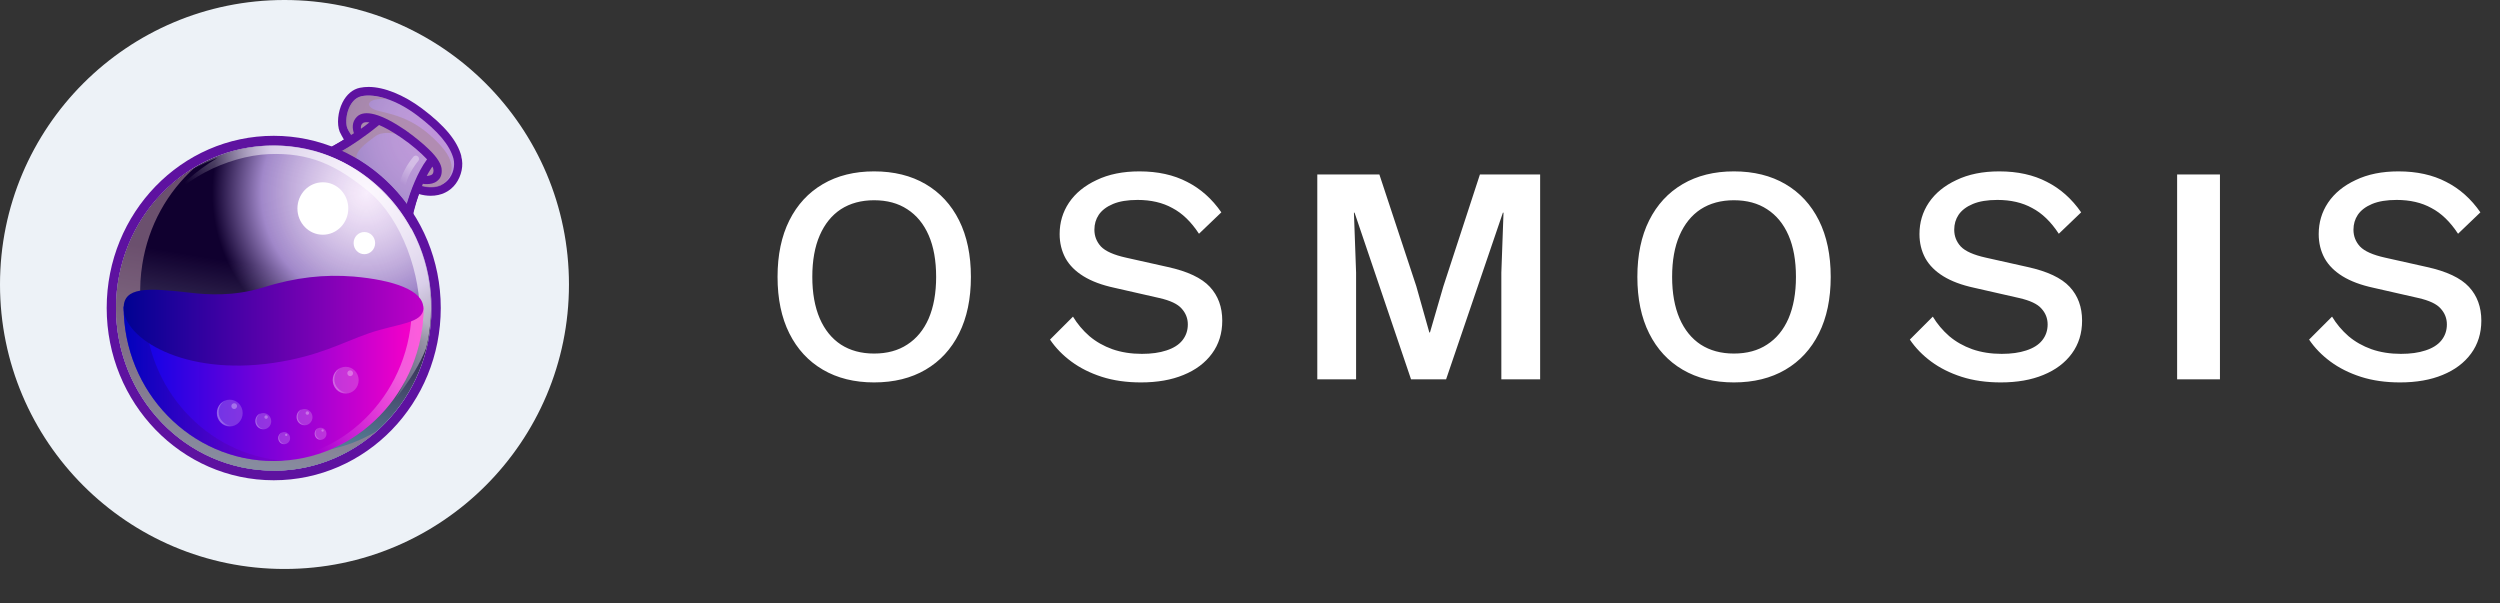 <svg width="145" height="35" viewBox="0 0 145 35" fill="none" xmlns="http://www.w3.org/2000/svg">
<rect x="0" y="0" width="145" height="35" fill="#333333" stroke="none"/>
<circle cx="16.5" cy="16.5" r="16.5" fill="#EDF2F7"/>
<path d="M26.763 9.073C26.536 8.179 25.796 7.284 24.47 6.289C23.404 5.495 22.277 5.042 21.377 5.042C21.195 5.042 21.035 5.059 20.869 5.092C20.46 5.176 20.101 5.478 19.869 5.936C19.593 6.479 19.527 7.2 19.703 7.642C19.77 7.776 19.853 7.944 19.947 8.095C19.079 8.637 18.588 8.788 18.521 8.805C20.781 9.582 22.664 11.204 23.841 13.312L23.857 13.11C23.907 12.551 24.073 11.914 24.299 11.254C24.526 11.321 24.758 11.355 24.984 11.355C25.592 11.355 26.111 11.103 26.442 10.645C26.768 10.192 26.901 9.582 26.752 9.073H26.763Z" fill="#5E12A0"/>
<path d="M24.404 10.762C25.895 11.181 26.497 10.002 26.304 9.208C26.089 8.414 25.404 7.603 24.194 6.691C22.985 5.78 21.753 5.411 20.968 5.579C20.184 5.746 19.952 6.976 20.151 7.452C20.234 7.636 20.41 7.905 20.659 8.212C20.35 8.43 20.052 8.598 19.808 8.755C21.316 9.448 22.625 10.527 23.609 11.875C23.725 11.422 23.885 11.014 24.034 10.661C24.15 10.678 24.277 10.712 24.41 10.762H24.404Z" fill="url(#paint0_radial_5668_2230)"/>
<path d="M15.876 27.296C20.93 27.296 25.028 23.074 25.028 17.863C25.028 12.652 20.93 8.436 15.876 8.436C10.822 8.436 6.729 12.657 6.729 17.863C6.729 23.069 10.827 27.296 15.881 27.296H15.876Z" fill="url(#paint1_radial_5668_2230)"/>
<path opacity="0.6" d="M25.553 8.436C24.31 7.088 23.261 6.73 22.001 6.445C21.018 6.21 21.283 5.635 22.476 5.752C21.902 5.551 21.361 5.5 20.968 5.584C20.184 5.752 19.952 6.982 20.151 7.457C20.234 7.642 20.411 7.91 20.659 8.218C20.217 8.52 19.842 8.743 19.532 8.911C19.681 8.978 19.858 9.062 20.074 9.18C20.631 9.482 21.234 9.99 21.234 9.99C20.317 9.18 20.515 8.811 21.775 7.899C22.167 7.614 22.891 7.648 23.559 8C24.233 8.352 25.017 9.247 25.017 9.247L24.266 10.734C24.316 10.751 24.365 10.768 24.415 10.784C24.89 10.919 25.266 10.885 25.558 10.768C25.901 10.55 26.801 9.806 25.558 8.442L25.553 8.436Z" fill="#A98698"/>
<path d="M21.985 7.25C22.311 7.385 22.736 7.62 23.261 7.977C23.885 8.397 24.421 8.872 24.769 9.241C24.194 10.018 23.819 11.081 23.592 11.824C23.708 11.992 23.835 12.16 23.951 12.333C24.067 11.914 24.261 11.288 24.526 10.661C24.592 10.678 24.675 10.678 24.752 10.678C24.951 10.678 25.177 10.645 25.36 10.494C25.492 10.393 25.636 10.208 25.619 9.867C25.619 9.549 25.376 9.14 24.868 8.654C24.509 8.302 24.017 7.91 23.526 7.558C22.117 6.596 21.134 6.328 20.692 6.781C20.399 7.083 20.433 7.457 20.527 7.726C20.002 8.078 19.56 8.335 19.267 8.503C19.466 8.57 19.643 8.654 19.842 8.738C20.366 8.453 21.118 7.961 21.985 7.25ZM25.078 9.666C25.128 9.75 25.144 9.834 25.144 9.884C25.144 10.035 25.095 10.085 25.061 10.119C24.995 10.169 24.863 10.203 24.752 10.203C24.852 10.002 24.968 9.834 25.078 9.66V9.666ZM21.035 7.15C21.084 7.1 21.217 7.066 21.427 7.1C21.261 7.234 21.101 7.351 20.935 7.469C20.919 7.351 20.935 7.234 21.035 7.15Z" fill="#5E12A0"/>
<path d="M15.876 7.877C10.524 7.877 6.188 12.35 6.188 17.863C6.188 23.377 10.524 27.855 15.876 27.855C21.228 27.855 25.564 23.382 25.564 17.863C25.564 12.344 21.212 7.877 15.876 7.877ZM15.876 27.296C10.822 27.296 6.729 23.08 6.729 17.863C6.729 12.646 10.822 8.436 15.876 8.436C20.93 8.436 25.028 12.652 25.028 17.869C25.028 23.086 20.919 27.302 15.876 27.302V27.296Z" fill="#5E12A0"/>
<path opacity="0.6" d="M15.876 27.296C20.93 27.296 25.028 23.074 25.028 17.863C25.028 12.652 20.93 8.436 15.876 8.436C10.822 8.436 6.729 12.657 6.729 17.863C6.729 23.069 10.827 27.296 15.881 27.296H15.876Z" fill="url(#paint2_linear_5668_2230)"/>
<path opacity="0.6" d="M15.815 26.15C10.822 25.322 7.436 20.48 8.253 15.336C8.612 13.06 9.728 11.12 11.297 9.716C9.005 11.081 7.303 13.463 6.845 16.365C6.044 21.509 9.43 26.357 14.406 27.179C17.19 27.648 19.875 26.759 21.852 25.004C20.101 26.049 17.975 26.508 15.809 26.15H15.815Z" fill="#A98698"/>
<path opacity="0.6" d="M17.334 8.57C15.025 8.184 12.783 8.721 10.949 9.918C10.916 9.951 10.883 9.985 10.883 9.985C11.584 9.549 12.617 9.157 12.617 9.157C9.966 10.745 9.148 12.551 9.148 12.551C10.181 10.493 13.208 9.04 15.583 8.939C17.958 8.838 19.51 9.565 21.41 11.131C23.31 12.719 24.454 15.957 24.338 18.523C24.238 21.09 22.929 23.164 22.929 23.164C23.83 21.967 24.371 21.09 24.713 20.195C24.78 19.927 24.846 19.652 24.879 19.367C25.697 14.24 22.327 9.398 17.334 8.57Z" fill="url(#paint3_linear_5668_2230)"/>
<path d="M24.57 17.779C24.57 22.722 20.676 26.737 15.876 26.737C11.076 26.737 7.171 22.728 7.171 17.779H24.57Z" fill="url(#paint4_linear_5668_2230)"/>
<g opacity="0.6">
<path opacity="0.6" d="M23.885 17.779C23.885 22.605 20.184 26.552 15.539 26.737H15.881C20.676 26.737 24.575 22.722 24.575 17.779H23.89H23.885Z" fill="url(#paint5_linear_5668_2230)"/>
</g>
<g opacity="0.7">
<path opacity="0.7" d="M8.397 17.779H7.171C7.171 22.722 11.065 26.737 15.865 26.737C16.08 26.737 16.273 26.737 16.472 26.72C11.971 26.385 8.402 22.504 8.402 17.779H8.397Z" fill="url(#paint6_linear_5668_2230)"/>
</g>
<path d="M24.553 17.863C24.553 16.834 22.819 16.242 20.51 16.04C18.842 15.906 17.152 16.074 15.224 16.683C13.556 17.192 12.048 17.103 10.954 16.969C8.513 16.683 7.171 16.65 7.171 17.863C7.171 19.619 10.639 21.811 15.848 21.05C18.483 20.665 19.842 19.871 21.399 19.328C23.084 18.752 24.559 18.769 24.559 17.858L24.553 17.863Z" fill="url(#paint7_linear_5668_2230)"/>
<path d="M18.726 13.614C19.538 13.614 20.201 12.931 20.201 12.093C20.201 11.254 19.543 10.572 18.726 10.572C17.908 10.572 17.251 11.254 17.251 12.093C17.251 12.931 17.908 13.614 18.726 13.614Z" fill="white"/>
<path d="M21.134 14.743C21.477 14.743 21.758 14.458 21.758 14.1C21.758 13.742 21.482 13.457 21.134 13.457C20.786 13.457 20.51 13.742 20.51 14.1C20.51 14.458 20.786 14.743 21.134 14.743Z" fill="white"/>
<g opacity="0.6">
<path opacity="0.6" d="M23.36 10.879H23.327C23.227 10.863 23.161 10.762 23.178 10.645C23.327 9.867 23.946 9.124 23.979 9.09C24.045 9.006 24.178 9.006 24.238 9.073C24.321 9.14 24.321 9.275 24.255 9.342C24.238 9.358 23.664 10.052 23.537 10.723C23.52 10.823 23.437 10.874 23.355 10.874L23.36 10.879Z" fill="url(#paint8_linear_5668_2230)"/>
</g>
<path opacity="0.2" d="M15.274 24.903C15.528 24.903 15.732 24.691 15.732 24.433C15.732 24.176 15.528 23.958 15.274 23.958C15.02 23.958 14.815 24.171 14.815 24.433C14.815 24.696 15.02 24.903 15.274 24.903Z" fill="white"/>
<g opacity="0.4">
<path opacity="0.6" d="M15.008 24.735C14.826 24.55 14.826 24.243 15.008 24.058C15.042 24.025 15.075 24.008 15.108 23.975C15.042 23.991 14.992 24.025 14.942 24.075C14.76 24.26 14.76 24.567 14.942 24.752C15.091 24.903 15.318 24.936 15.5 24.836C15.334 24.903 15.141 24.869 15.008 24.735Z" fill="url(#paint9_linear_5668_2230)"/>
</g>
<path opacity="0.3" d="M15.434 24.293C15.489 24.293 15.533 24.249 15.533 24.193C15.533 24.137 15.489 24.092 15.434 24.092C15.379 24.092 15.335 24.137 15.335 24.193C15.335 24.249 15.379 24.293 15.434 24.293Z" fill="white"/>
<path opacity="0.2" d="M17.665 24.668C17.919 24.668 18.124 24.456 18.124 24.198C18.124 23.941 17.919 23.723 17.665 23.723C17.411 23.723 17.207 23.936 17.207 24.198C17.207 24.461 17.411 24.668 17.665 24.668Z" fill="white"/>
<g opacity="0.4">
<path opacity="0.6" d="M17.4 24.5C17.218 24.316 17.218 24.008 17.4 23.824C17.433 23.79 17.466 23.773 17.5 23.74C17.433 23.756 17.384 23.79 17.334 23.84C17.152 24.025 17.152 24.332 17.334 24.517C17.483 24.668 17.71 24.701 17.892 24.601C17.726 24.668 17.533 24.634 17.4 24.5Z" fill="url(#paint10_linear_5668_2230)"/>
</g>
<path opacity="0.3" d="M17.826 24.058C17.881 24.058 17.925 24.014 17.925 23.958C17.925 23.902 17.881 23.857 17.826 23.857C17.77 23.857 17.726 23.902 17.726 23.958C17.726 24.014 17.77 24.058 17.826 24.058Z" fill="white"/>
<path opacity="0.2" d="M16.483 25.764C16.671 25.764 16.826 25.608 16.826 25.412C16.826 25.216 16.671 25.06 16.483 25.06C16.296 25.06 16.141 25.216 16.141 25.412C16.141 25.608 16.296 25.764 16.483 25.764Z" fill="white"/>
<g opacity="0.4">
<path opacity="0.6" d="M16.285 25.63C16.152 25.495 16.152 25.261 16.285 25.121C16.301 25.104 16.334 25.087 16.351 25.071C16.301 25.087 16.268 25.121 16.235 25.154C16.102 25.289 16.102 25.523 16.235 25.663C16.351 25.781 16.511 25.797 16.66 25.714C16.527 25.764 16.384 25.73 16.285 25.63Z" fill="url(#paint11_linear_5668_2230)"/>
</g>
<path opacity="0.3" d="M16.599 25.289C16.638 25.289 16.666 25.261 16.666 25.222C16.666 25.183 16.638 25.154 16.599 25.154C16.561 25.154 16.533 25.183 16.533 25.222C16.533 25.261 16.561 25.289 16.599 25.289Z" fill="white"/>
<path opacity="0.2" d="M18.593 25.512C18.781 25.512 18.936 25.356 18.936 25.16C18.936 24.964 18.781 24.808 18.593 24.808C18.405 24.808 18.251 24.964 18.251 25.16C18.251 25.356 18.405 25.512 18.593 25.512Z" fill="white"/>
<g opacity="0.4">
<path opacity="0.6" d="M18.4 25.373C18.267 25.238 18.267 25.004 18.4 24.864C18.417 24.847 18.45 24.83 18.466 24.814C18.417 24.83 18.383 24.864 18.35 24.897C18.218 25.032 18.218 25.266 18.35 25.406C18.466 25.524 18.627 25.54 18.776 25.456C18.643 25.507 18.499 25.473 18.4 25.373Z" fill="url(#paint12_linear_5668_2230)"/>
</g>
<path opacity="0.3" d="M18.709 25.037C18.748 25.037 18.776 25.009 18.776 24.97C18.776 24.931 18.748 24.903 18.709 24.903C18.671 24.903 18.643 24.931 18.643 24.97C18.643 25.009 18.671 25.037 18.709 25.037Z" fill="white"/>
<path opacity="0.2" d="M13.324 24.735C13.738 24.735 14.075 24.388 14.075 23.958C14.075 23.527 13.738 23.181 13.324 23.181C12.91 23.181 12.573 23.527 12.573 23.958C12.573 24.388 12.91 24.735 13.324 24.735Z" fill="white"/>
<g opacity="0.4">
<path opacity="0.6" d="M12.899 24.444C12.606 24.142 12.606 23.65 12.899 23.348C12.948 23.298 12.998 23.265 13.064 23.231C12.965 23.265 12.882 23.332 12.805 23.399C12.512 23.701 12.512 24.193 12.805 24.495C13.048 24.746 13.429 24.797 13.722 24.612C13.445 24.73 13.114 24.679 12.904 24.444H12.899Z" fill="url(#paint13_linear_5668_2230)"/>
</g>
<path opacity="0.3" d="M13.583 23.723C13.672 23.723 13.749 23.645 13.749 23.555C13.749 23.466 13.677 23.388 13.583 23.388C13.489 23.388 13.418 23.466 13.418 23.555C13.418 23.645 13.489 23.723 13.583 23.723Z" fill="white"/>
<path opacity="0.2" d="M20.052 22.828C20.466 22.828 20.803 22.482 20.803 22.051C20.803 21.621 20.466 21.274 20.052 21.274C19.637 21.274 19.3 21.621 19.3 22.051C19.3 22.482 19.637 22.828 20.052 22.828Z" fill="white"/>
<g opacity="0.4">
<path opacity="0.6" d="M19.61 22.538C19.317 22.236 19.317 21.744 19.61 21.442C19.659 21.391 19.709 21.358 19.775 21.324C19.676 21.358 19.593 21.425 19.516 21.492C19.223 21.794 19.223 22.286 19.516 22.588C19.759 22.84 20.14 22.89 20.433 22.705C20.156 22.823 19.842 22.772 19.615 22.538H19.61Z" fill="url(#paint14_linear_5668_2230)"/>
</g>
<path opacity="0.3" d="M20.311 21.817C20.399 21.817 20.477 21.738 20.477 21.649C20.477 21.559 20.405 21.481 20.311 21.481C20.217 21.481 20.145 21.559 20.145 21.649C20.145 21.738 20.217 21.817 20.311 21.817Z" fill="white"/>
<path d="M50.696 9.94C51.848 9.94 52.844 10.186 53.684 10.678C54.524 11.17 55.172 11.872 55.628 12.784C56.084 13.696 56.312 14.788 56.312 16.06C56.312 17.332 56.084 18.424 55.628 19.336C55.172 20.248 54.524 20.95 53.684 21.442C52.844 21.934 51.848 22.18 50.696 22.18C49.556 22.18 48.566 21.934 47.726 21.442C46.886 20.95 46.238 20.248 45.782 19.336C45.326 18.424 45.098 17.332 45.098 16.06C45.098 14.788 45.326 13.696 45.782 12.784C46.238 11.872 46.886 11.17 47.726 10.678C48.566 10.186 49.556 9.94 50.696 9.94ZM50.696 11.614C49.952 11.614 49.31 11.788 48.77 12.136C48.242 12.484 47.834 12.988 47.546 13.648C47.258 14.308 47.114 15.112 47.114 16.06C47.114 16.996 47.258 17.8 47.546 18.472C47.834 19.132 48.242 19.636 48.77 19.984C49.31 20.332 49.952 20.506 50.696 20.506C51.452 20.506 52.094 20.332 52.622 19.984C53.162 19.636 53.576 19.132 53.864 18.472C54.152 17.8 54.296 16.996 54.296 16.06C54.296 15.112 54.152 14.308 53.864 13.648C53.576 12.988 53.162 12.484 52.622 12.136C52.094 11.788 51.452 11.614 50.696 11.614ZM66.085 9.94C67.153 9.94 68.078 10.144 68.858 10.552C69.638 10.948 70.297 11.536 70.838 12.316L69.541 13.558C69.085 12.862 68.57 12.364 67.993 12.064C67.43 11.752 66.757 11.596 65.978 11.596C65.401 11.596 64.927 11.674 64.555 11.83C64.183 11.986 63.907 12.196 63.727 12.46C63.559 12.712 63.475 13 63.475 13.324C63.475 13.696 63.602 14.02 63.853 14.296C64.118 14.572 64.603 14.788 65.311 14.944L67.724 15.484C68.876 15.736 69.692 16.12 70.171 16.636C70.651 17.152 70.891 17.806 70.891 18.598C70.891 19.33 70.694 19.966 70.297 20.506C69.901 21.046 69.35 21.46 68.641 21.748C67.945 22.036 67.124 22.18 66.175 22.18C65.335 22.18 64.579 22.072 63.907 21.856C63.236 21.64 62.648 21.346 62.144 20.974C61.639 20.602 61.225 20.176 60.901 19.696L62.233 18.364C62.486 18.784 62.803 19.162 63.188 19.498C63.572 19.822 64.016 20.074 64.519 20.254C65.035 20.434 65.606 20.524 66.23 20.524C66.781 20.524 67.255 20.458 67.651 20.326C68.059 20.194 68.365 20.002 68.57 19.75C68.785 19.486 68.894 19.174 68.894 18.814C68.894 18.466 68.773 18.16 68.534 17.896C68.305 17.632 67.874 17.428 67.237 17.284L64.627 16.69C63.907 16.534 63.313 16.312 62.846 16.024C62.377 15.736 62.029 15.388 61.801 14.98C61.574 14.56 61.459 14.092 61.459 13.576C61.459 12.904 61.639 12.298 61.999 11.758C62.371 11.206 62.906 10.768 63.602 10.444C64.297 10.108 65.126 9.94 66.085 9.94ZM89.328 10.12V22H87.078V15.808L87.204 12.334H87.168L83.874 22H81.84L78.564 12.334H78.528L78.653 15.808V22H76.403V10.12H80.004L82.145 16.6L82.901 19.282H82.938L83.712 16.618L85.835 10.12H89.328ZM100.565 9.94C101.717 9.94 102.713 10.186 103.553 10.678C104.393 11.17 105.041 11.872 105.497 12.784C105.953 13.696 106.181 14.788 106.181 16.06C106.181 17.332 105.953 18.424 105.497 19.336C105.041 20.248 104.393 20.95 103.553 21.442C102.713 21.934 101.717 22.18 100.565 22.18C99.425 22.18 98.435 21.934 97.595 21.442C96.755 20.95 96.107 20.248 95.651 19.336C95.195 18.424 94.967 17.332 94.967 16.06C94.967 14.788 95.195 13.696 95.651 12.784C96.107 11.872 96.755 11.17 97.595 10.678C98.435 10.186 99.425 9.94 100.565 9.94ZM100.565 11.614C99.821 11.614 99.179 11.788 98.639 12.136C98.111 12.484 97.703 12.988 97.415 13.648C97.127 14.308 96.983 15.112 96.983 16.06C96.983 16.996 97.127 17.8 97.415 18.472C97.703 19.132 98.111 19.636 98.639 19.984C99.179 20.332 99.821 20.506 100.565 20.506C101.321 20.506 101.963 20.332 102.491 19.984C103.031 19.636 103.445 19.132 103.733 18.472C104.021 17.8 104.165 16.996 104.165 16.06C104.165 15.112 104.021 14.308 103.733 13.648C103.445 12.988 103.031 12.484 102.491 12.136C101.963 11.788 101.321 11.614 100.565 11.614ZM115.955 9.94C117.023 9.94 117.947 10.144 118.727 10.552C119.507 10.948 120.167 11.536 120.707 12.316L119.411 13.558C118.955 12.862 118.439 12.364 117.863 12.064C117.299 11.752 116.627 11.596 115.847 11.596C115.271 11.596 114.797 11.674 114.425 11.83C114.053 11.986 113.777 12.196 113.597 12.46C113.429 12.712 113.345 13 113.345 13.324C113.345 13.696 113.471 14.02 113.723 14.296C113.987 14.572 114.473 14.788 115.181 14.944L117.593 15.484C118.745 15.736 119.561 16.12 120.041 16.636C120.521 17.152 120.761 17.806 120.761 18.598C120.761 19.33 120.563 19.966 120.167 20.506C119.771 21.046 119.219 21.46 118.511 21.748C117.815 22.036 116.993 22.18 116.045 22.18C115.205 22.18 114.449 22.072 113.777 21.856C113.105 21.64 112.517 21.346 112.013 20.974C111.509 20.602 111.095 20.176 110.771 19.696L112.103 18.364C112.355 18.784 112.673 19.162 113.057 19.498C113.441 19.822 113.885 20.074 114.389 20.254C114.905 20.434 115.475 20.524 116.099 20.524C116.651 20.524 117.125 20.458 117.521 20.326C117.929 20.194 118.235 20.002 118.439 19.75C118.655 19.486 118.763 19.174 118.763 18.814C118.763 18.466 118.643 18.16 118.403 17.896C118.175 17.632 117.743 17.428 117.107 17.284L114.497 16.69C113.777 16.534 113.183 16.312 112.715 16.024C112.247 15.736 111.899 15.388 111.671 14.98C111.443 14.56 111.329 14.092 111.329 13.576C111.329 12.904 111.509 12.298 111.869 11.758C112.241 11.206 112.775 10.768 113.471 10.444C114.167 10.108 114.995 9.94 115.955 9.94ZM128.757 10.12V22H126.273V10.12H128.757ZM139.111 9.94C140.179 9.94 141.103 10.144 141.883 10.552C142.663 10.948 143.323 11.536 143.863 12.316L142.567 13.558C142.111 12.862 141.595 12.364 141.019 12.064C140.455 11.752 139.783 11.596 139.003 11.596C138.427 11.596 137.953 11.674 137.581 11.83C137.209 11.986 136.933 12.196 136.753 12.46C136.585 12.712 136.501 13 136.501 13.324C136.501 13.696 136.627 14.02 136.879 14.296C137.143 14.572 137.629 14.788 138.337 14.944L140.749 15.484C141.901 15.736 142.717 16.12 143.197 16.636C143.677 17.152 143.917 17.806 143.917 18.598C143.917 19.33 143.719 19.966 143.323 20.506C142.927 21.046 142.375 21.46 141.667 21.748C140.971 22.036 140.149 22.18 139.201 22.18C138.361 22.18 137.605 22.072 136.933 21.856C136.261 21.64 135.673 21.346 135.169 20.974C134.665 20.602 134.251 20.176 133.927 19.696L135.259 18.364C135.511 18.784 135.829 19.162 136.213 19.498C136.597 19.822 137.041 20.074 137.545 20.254C138.061 20.434 138.631 20.524 139.255 20.524C139.807 20.524 140.281 20.458 140.677 20.326C141.085 20.194 141.391 20.002 141.595 19.75C141.811 19.486 141.919 19.174 141.919 18.814C141.919 18.466 141.799 18.16 141.559 17.896C141.331 17.632 140.899 17.428 140.263 17.284L137.653 16.69C136.933 16.534 136.339 16.312 135.871 16.024C135.403 15.736 135.055 15.388 134.827 14.98C134.599 14.56 134.485 14.092 134.485 13.576C134.485 12.904 134.665 12.298 135.025 11.758C135.397 11.206 135.931 10.768 136.627 10.444C137.323 10.108 138.151 9.94 139.111 9.94Z" fill="white"/>
<defs>
<radialGradient id="paint0_radial_5668_2230" cx="0" cy="0" r="1" gradientUnits="userSpaceOnUse" gradientTransform="translate(25.208 7.716) scale(7.319 7.543)">
<stop stop-color="#FFEAFF" stop-opacity="0.6"/>
<stop offset="0.68" stop-color="#A087C9"/>
<stop offset="1" stop-color="#10002F"/>
</radialGradient>
<radialGradient id="paint1_radial_5668_2230" cx="0" cy="0" r="1" gradientUnits="userSpaceOnUse" gradientTransform="translate(21.248 11.198) scale(8.951 9.226)">
<stop stop-color="#FFEAFF" stop-opacity="0.6"/>
<stop offset="0.68" stop-color="#A087C9"/>
<stop offset="1" stop-color="#10002F"/>
</radialGradient>
<linearGradient id="paint2_linear_5668_2230" x1="14.362" y1="27.168" x2="17.468" y2="8.577" gradientUnits="userSpaceOnUse">
<stop stop-color="#81FFFF"/>
<stop offset="0.62" stop-color="white" stop-opacity="0"/>
</linearGradient>
<linearGradient id="paint3_linear_5668_2230" x1="22.41" y1="11.556" x2="14.632" y2="18.473" gradientUnits="userSpaceOnUse">
<stop offset="0.29" stop-color="white"/>
<stop offset="0.78" stop-color="white" stop-opacity="0"/>
</linearGradient>
<linearGradient id="paint4_linear_5668_2230" x1="7.171" y1="22.264" x2="24.57" y2="22.264" gradientUnits="userSpaceOnUse">
<stop stop-color="#0002E9"/>
<stop offset="1" stop-color="#FF00C7"/>
</linearGradient>
<linearGradient id="paint5_linear_5668_2230" x1="25.437" y1="18.618" x2="15.7" y2="27.546" gradientUnits="userSpaceOnUse">
<stop offset="0.29" stop-color="white"/>
<stop offset="0.78" stop-color="white" stop-opacity="0"/>
</linearGradient>
<linearGradient id="paint6_linear_5668_2230" x1="7.171" y1="22.264" x2="16.467" y2="22.264" gradientUnits="userSpaceOnUse">
<stop stop-color="#000292"/>
<stop offset="1" stop-color="#7D00C7"/>
</linearGradient>
<linearGradient id="paint7_linear_5668_2230" x1="7.187" y1="18.607" x2="24.553" y2="18.607" gradientUnits="userSpaceOnUse">
<stop stop-color="#000292"/>
<stop offset="1" stop-color="#BE00C7"/>
</linearGradient>
<linearGradient id="paint8_linear_5668_2230" x1="24.294" y1="9.023" x2="22.989" y2="11.078" gradientUnits="userSpaceOnUse">
<stop offset="0.29" stop-color="white"/>
<stop offset="0.78" stop-color="white" stop-opacity="0"/>
</linearGradient>
<linearGradient id="paint9_linear_5668_2230" x1="14.81" y1="24.433" x2="15.5" y2="24.433" gradientUnits="userSpaceOnUse">
<stop offset="0.29" stop-color="white"/>
<stop offset="0.78" stop-color="white" stop-opacity="0"/>
</linearGradient>
<linearGradient id="paint10_linear_5668_2230" x1="17.196" y1="24.198" x2="17.892" y2="24.198" gradientUnits="userSpaceOnUse">
<stop offset="0.29" stop-color="white"/>
<stop offset="0.78" stop-color="white" stop-opacity="0"/>
</linearGradient>
<linearGradient id="paint11_linear_5668_2230" x1="16.135" y1="25.417" x2="16.66" y2="25.417" gradientUnits="userSpaceOnUse">
<stop offset="0.29" stop-color="white"/>
<stop offset="0.78" stop-color="white" stop-opacity="0"/>
</linearGradient>
<linearGradient id="paint12_linear_5668_2230" x1="18.24" y1="25.166" x2="18.765" y2="25.166" gradientUnits="userSpaceOnUse">
<stop offset="0.29" stop-color="white"/>
<stop offset="0.78" stop-color="white" stop-opacity="0"/>
</linearGradient>
<linearGradient id="paint13_linear_5668_2230" x1="12.573" y1="23.98" x2="13.705" y2="23.98" gradientUnits="userSpaceOnUse">
<stop offset="0.29" stop-color="white"/>
<stop offset="0.78" stop-color="white" stop-opacity="0"/>
</linearGradient>
<linearGradient id="paint14_linear_5668_2230" x1="19.289" y1="22.073" x2="20.422" y2="22.073" gradientUnits="userSpaceOnUse">
<stop offset="0.29" stop-color="white"/>
<stop offset="0.78" stop-color="white" stop-opacity="0"/>
</linearGradient>
</defs>
</svg>
